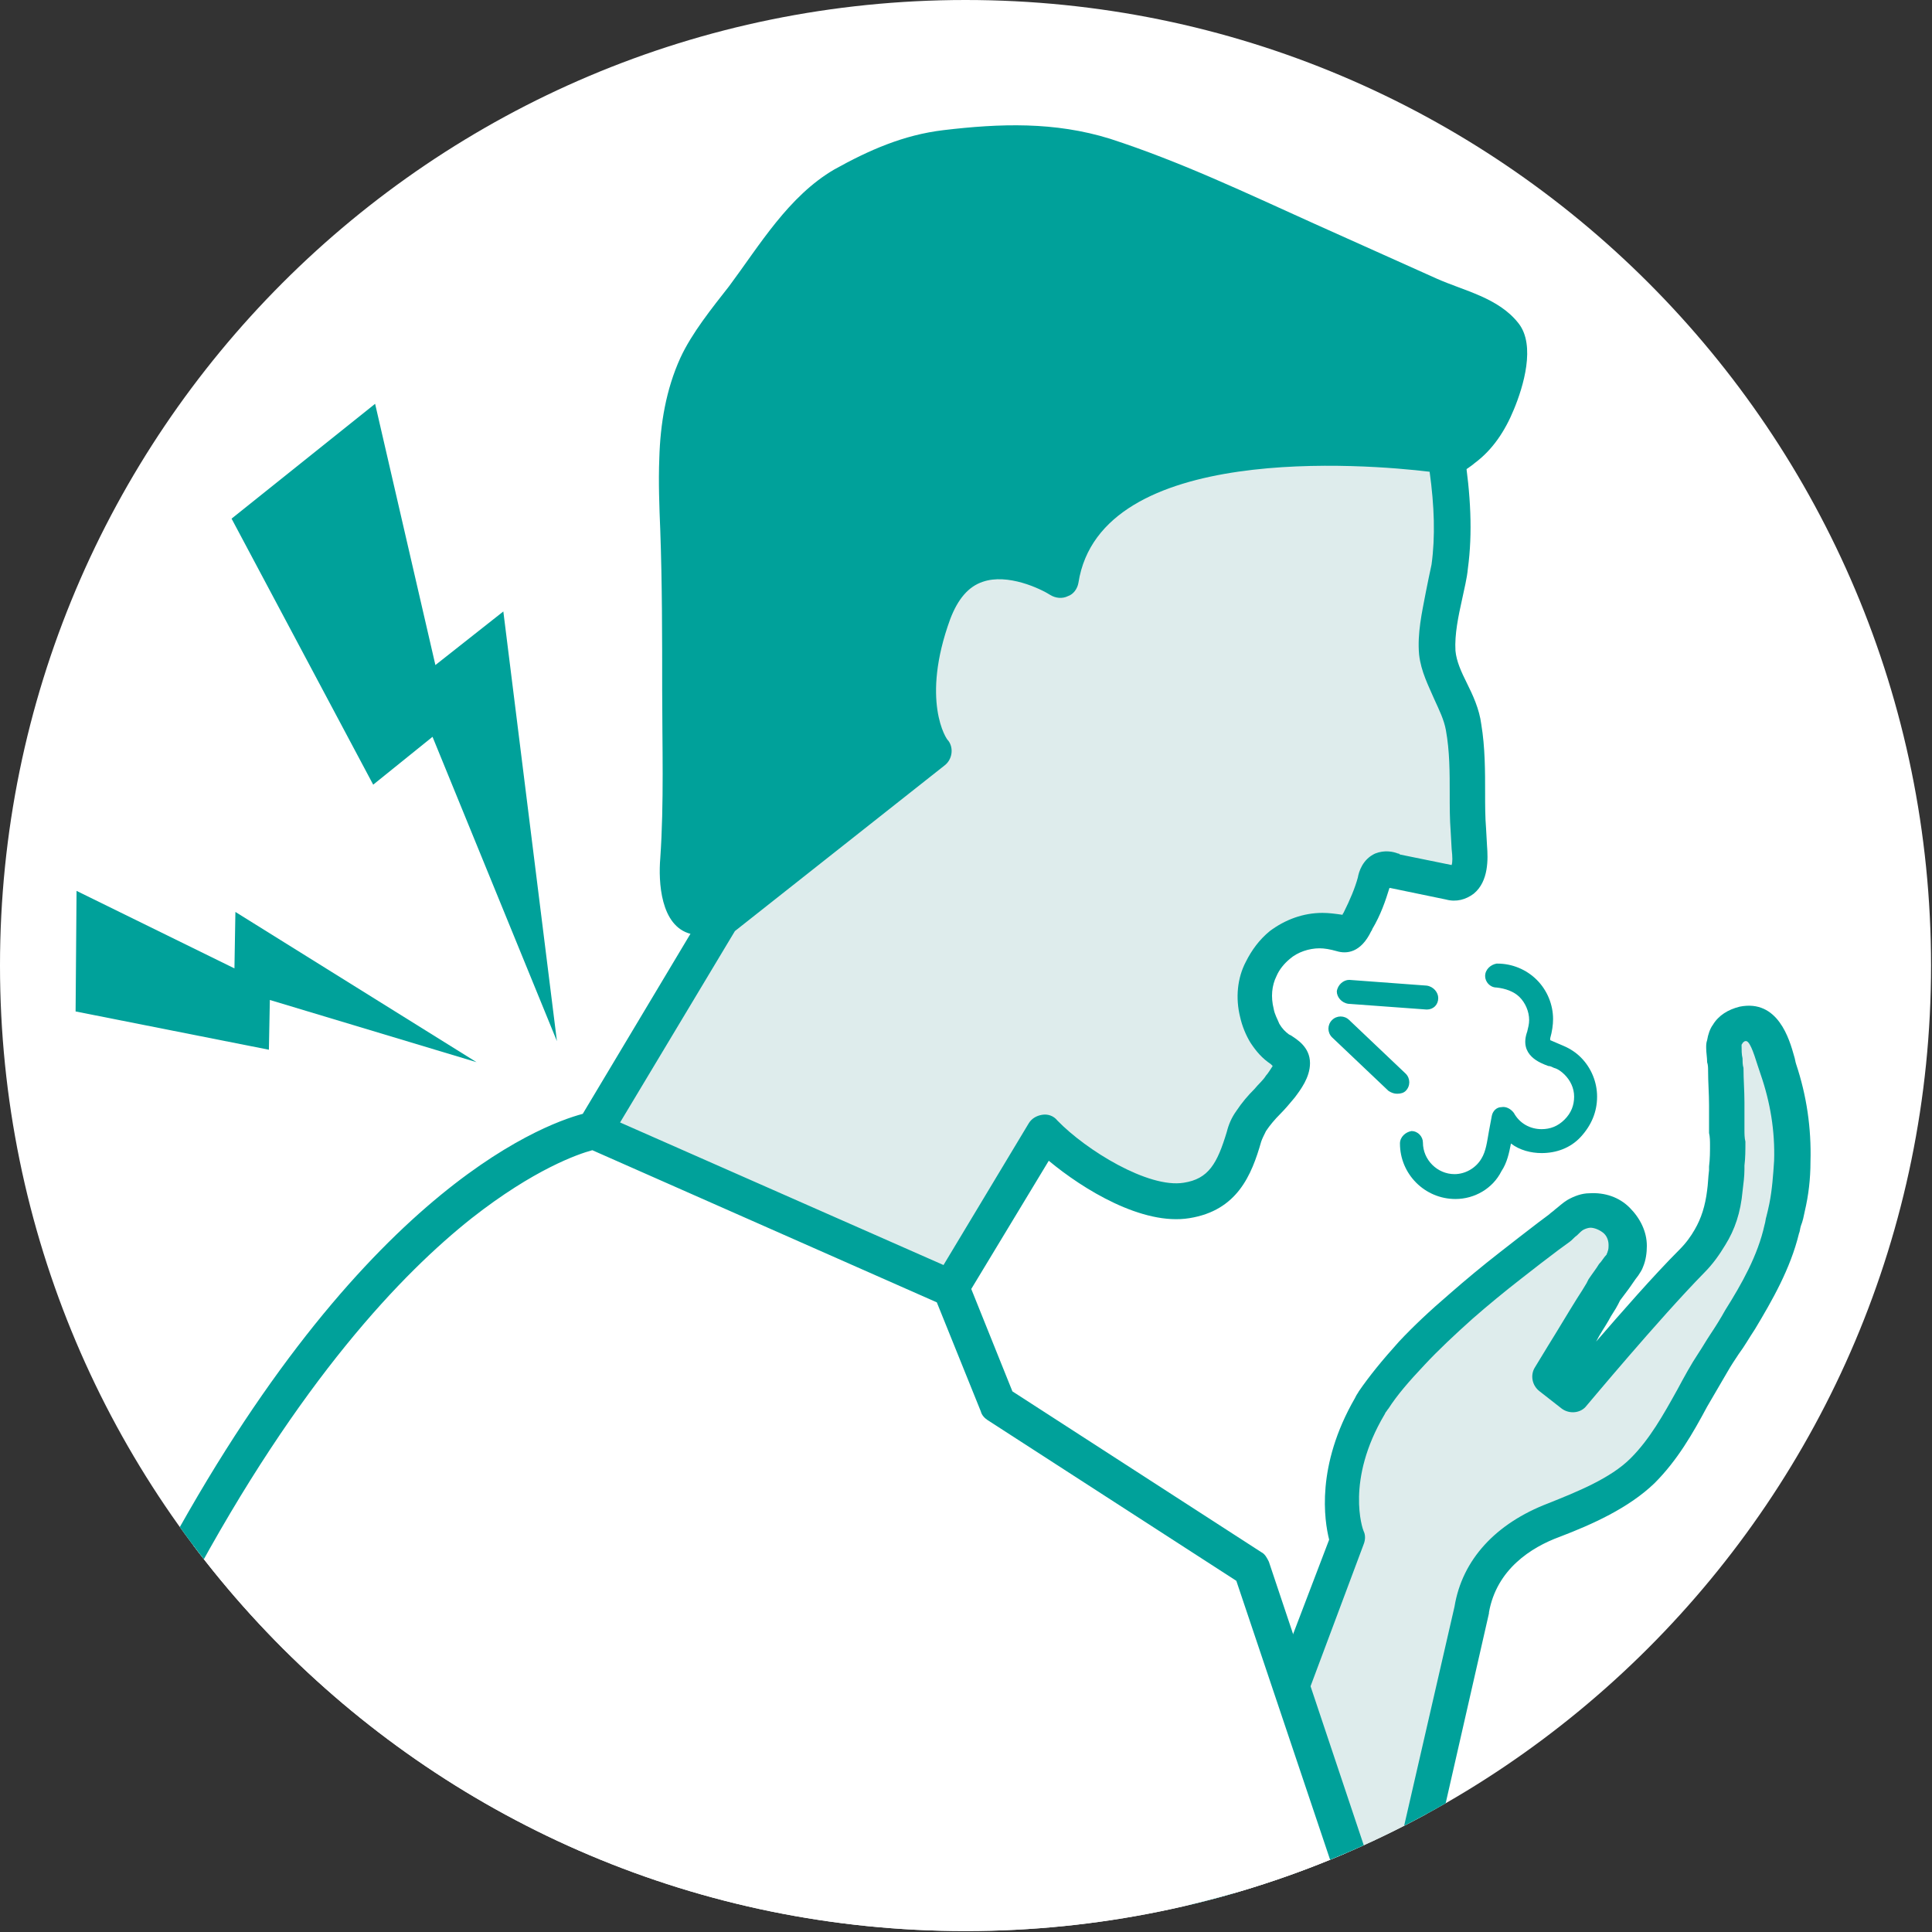 <?xml version="1.0" encoding="utf-8"?>
<!-- Generator: Adobe Illustrator 26.5.0, SVG Export Plug-In . SVG Version: 6.00 Build 0)  -->
<svg version="1.1" id="a" xmlns="http://www.w3.org/2000/svg" xmlns:xlink="http://www.w3.org/1999/xlink" x="0px" y="0px"
	 viewBox="0 0 201.9 201.9" style="enable-background:new 0 0 201.9 201.9;" xml:space="preserve">
<rect x="0" y="0" width="201.9" height="201.9" fill="#333333" stroke="none"/>
<style type="text/css">
	.st0{clip-path:url(#SVGID_00000061460149390411355590000001711941656913683370_);}
	.st1{fill:#FFFFFF;}
	.st2{fill:#DEECEC;}
	.st3{fill:#00A19A;}
</style>
<g>
	<defs>
		<path id="SVGID_1_" d="M0,100.9c0,55.8,45.2,100.9,100.9,100.9s100.9-45.2,100.9-100.9S156.7,0,100.9,0S0,45.2,0,100.9"/>
	</defs>
	<clipPath id="SVGID_00000183961835924138836320000013472536022561465526_">
		<use xlink:href="#SVGID_1_"  style="overflow:visible;"/>
	</clipPath>
	<g style="clip-path:url(#SVGID_00000183961835924138836320000013472536022561465526_);">
		<rect x="-376.1" y="-803.7" class="st1" width="1182.7" height="1668.3"/>
		<path class="st2" d="M162.4,158.9c3.1-1.2,6.8-2.7,9.3-5.1c3.3-3.2,4.9-7.5,7.3-11.3c0.9-1.5,1.9-3,2.9-4.5c1.8-2.9,3.5-6,4.4-9.4
			c0.2-0.8,0.4-1.5,0.6-2.2c0.3-1.6,0.5-3.2,0.5-4.9c0.1-3.2-0.4-6.5-1.4-9.6c-0.6-1.8-1.1-5.2-3.8-4.7c-0.6,0.1-1.2,0.5-1.5,1.1
			c-0.2,0.3-0.3,0.6-0.4,0.9c0,0.2,0,0.3,0,0.5c0,0.8,0.1,1.6,0.1,2.4c0,1.2,0.1,2.4,0.1,3.6c0,0.6,0.1,1.2,0.1,1.9
			c0,0.3,0,0.6,0,0.9c0,0.4,0,0.9,0.1,1.3c0,0.8,0,1.7-0.1,2.6c-0.1,0.8-0.1,1.6-0.2,2.4c-0.2,1.7-0.6,3.4-1.5,4.9
			c-0.5,0.9-1.2,1.8-1.9,2.5c-4.9,5-12.4,14.1-12.4,14.1l-2.3-1.8c0.5-0.8,0.9-1.5,1.4-2.3c1-1.6,2-3.3,3-4.9c0.4-0.7,0.8-1.4,1.3-2
			c0.6-0.9,1.3-1.7,1.9-2.6c0.1-0.2,0.2-0.4,0.3-0.7c0.2-0.4,0.3-0.9,0.3-1.4c0-1-0.4-2-1.2-2.7c-0.7-0.7-1.8-1.1-2.8-1
			c-0.6,0-1.1,0.2-1.5,0.5c-0.6,0.3-1.1,0.9-1.7,1.3c-0.4,0.3-0.8,0.6-1.2,0.9c-1.3,1-2.6,2-3.9,3c-1.7,1.4-3.5,2.8-5.1,4.3
			c-1.8,1.6-3.5,3.2-5.1,4.9c-1.5,1.5-2.9,3.1-4,4.9c-0.1,0.2-0.3,0.4-0.4,0.6C138.6,155,141,161,141,161l-16.9,44.2l20,6.1l9.8-43
			C154.6,163.5,158.2,160.5,162.4,158.9"/>
		<path class="st3" d="M144.1,213.1c-0.2,0-0.4,0-0.6-0.1l-19.9-6.1c-0.5-0.1-0.9-0.5-1.2-1c-0.2-0.5-0.3-1-0.1-1.5l16.6-43.5
			c-0.5-2-1.4-7.7,2.7-14.8l0.1-0.2c0.1-0.2,0.2-0.3,0.3-0.5c1.1-1.6,2.4-3.2,4.2-5.2c1.5-1.6,3.2-3.2,5.3-5
			c1.6-1.4,3.4-2.9,5.2-4.3c1.4-1.1,2.7-2.1,4-3.1l1.2-0.9c0.2-0.2,0.4-0.3,0.6-0.5c0.4-0.3,0.8-0.7,1.3-1c0.7-0.4,1.5-0.7,2.3-0.7
			c1.6-0.1,3.1,0.4,4.2,1.5c1.1,1.1,1.8,2.5,1.8,4c0,0.7-0.1,1.5-0.4,2.2c-0.1,0.3-0.3,0.6-0.5,0.9c-0.4,0.5-0.7,1-1,1.4
			c-0.3,0.4-0.6,0.8-0.9,1.2l-0.2,0.4c-0.3,0.6-0.7,1.1-1,1.7c-0.4,0.7-0.9,1.4-1.3,2.2c2.6-3,6-6.9,8.7-9.6
			c0.7-0.7,1.2-1.4,1.6-2.1c0.7-1.2,1.1-2.5,1.3-4.1c0.1-0.7,0.1-1.3,0.2-2.1l0-0.4c0.1-0.8,0.1-1.5,0.1-2.2c0-0.4,0-0.9-0.1-1.3
			l0-1c0-0.4,0-0.8,0-1.2l0-0.7c0-1.2-0.1-2.4-0.1-3.6c0-0.3,0-0.6-0.1-0.9c0-0.5-0.1-1-0.1-1.5c0-0.3,0-0.5,0.1-0.8
			c0.1-0.6,0.3-1.2,0.6-1.6c0.6-1,1.6-1.6,2.8-1.9c4-0.8,5.2,3.4,5.7,5.2c0.1,0.3,0.1,0.5,0.2,0.8c1.1,3.3,1.6,6.7,1.5,10.2
			c0,1.8-0.2,3.5-0.6,5.2c-0.1,0.5-0.2,1-0.4,1.5c-0.1,0.3-0.1,0.6-0.2,0.8c-0.9,3.7-2.8,7-4.6,10c-0.6,0.9-1.1,1.8-1.7,2.6
			c-0.4,0.6-0.8,1.2-1.2,1.9c-0.7,1.2-1.4,2.4-2.1,3.6c-1.5,2.8-3.1,5.6-5.5,8c-2.7,2.6-6.5,4.3-9.9,5.6l0,0c-3,1.1-6.6,3.4-7.4,7.9
			c0,0,0,0.1,0,0.1l-9.8,43c-0.1,0.5-0.4,1-0.9,1.2C144.7,213,144.4,213.1,144.1,213.1L144.1,213.1z M126.6,203.9l16,4.9l9.4-40.9
			c0.8-4.9,4.3-8.7,9.8-10.8l0,0c3-1.2,6.5-2.6,8.6-4.7c2-2,3.4-4.5,4.9-7.2c0.7-1.3,1.4-2.6,2.2-3.8c0.4-0.6,0.8-1.3,1.2-1.9
			c0.6-0.9,1.1-1.7,1.6-2.6c1.7-2.7,3.4-5.7,4.1-8.9c0.1-0.3,0.1-0.6,0.2-0.9c0.1-0.4,0.2-0.8,0.3-1.3c0.3-1.5,0.4-3,0.5-4.5
			c0.1-3.1-0.4-6.1-1.4-9c-0.1-0.3-0.2-0.6-0.3-0.9c-0.5-1.6-0.9-2.7-1.3-2.6c-0.1,0-0.2,0.1-0.3,0.2c0,0.1-0.1,0.1-0.1,0.2
			c0,0,0,0,0,0.1c0,0.4,0,0.9,0.1,1.3c0,0.3,0,0.7,0.1,1c0,1.2,0.1,2.4,0.1,3.6l0,0.7c0,0.4,0,0.8,0,1.2l0,0.9c0,0.5,0,0.9,0.1,1.3
			c0,0.9,0,1.7-0.1,2.5l0,0.4c0,0.7-0.1,1.5-0.2,2.3c-0.2,2.2-0.8,4-1.8,5.6c-0.6,1-1.3,2-2.2,2.9c-4.8,4.9-12.2,13.8-12.3,13.9
			c-0.6,0.8-1.8,0.9-2.6,0.3l-2.3-1.8c-0.8-0.6-1-1.7-0.5-2.5l1.4-2.3c1-1.6,2-3.3,3-4.9c0.4-0.6,0.7-1.1,1-1.6l0.2-0.4
			c0.4-0.6,0.8-1.1,1.1-1.6c0.3-0.3,0.5-0.7,0.8-1c0-0.1,0.1-0.2,0.1-0.3c0.1-0.2,0.1-0.5,0.1-0.7c0-0.5-0.2-1-0.6-1.3
			c-0.4-0.3-0.9-0.5-1.3-0.5c-0.2,0-0.5,0.1-0.7,0.2c-0.2,0.1-0.4,0.3-0.7,0.6c-0.3,0.2-0.5,0.5-0.8,0.7l-1.1,0.8
			c-1.2,0.9-2.5,1.9-3.9,3c-1.8,1.4-3.5,2.8-5.1,4.2c-1.9,1.7-3.6,3.3-5,4.8c-1.7,1.8-2.9,3.2-3.8,4.6c-0.1,0.1-0.2,0.3-0.3,0.4
			l-0.1,0.2c-4.1,6.9-2.3,12-2.2,12.2c0.2,0.4,0.2,0.9,0,1.4L126.6,203.9L126.6,203.9z M153.9,168.2L153.9,168.2z"/>
		<path class="st2" d="M99.8,134.6l9.7-16.3c3.1,3.2,10.1,7.8,14.8,7.1c3.9-0.6,5.1-3.4,6-6.7c0.2-0.6,0.4-1.1,0.8-1.6
			c0.8-1.3,2.1-2.3,3-3.6c0.5-0.7,1.2-1.6,1.2-2.5c0-0.7-0.8-1.1-1.3-1.4c-0.7-0.4-1.1-0.9-1.6-1.6c-0.4-0.7-0.7-1.4-0.9-2.2
			c-0.4-1.5-0.2-3.2,0.4-4.6c0.4-1,1.1-1.8,1.9-2.5c1.2-1,2.8-1.5,4.3-1.5c0.8,0,1.6,0.2,2.4,0.4c0.9,0.3,1.2-0.8,1.5-1.4
			c0.7-1.3,1.3-2.7,1.7-4.2c0.1-0.5,0.3-0.9,0.8-1.2c0.5-0.2,1,0,1.5,0.2c0.6,0.1,1.3,0.3,1.9,0.4c0.8,0.2,1.5,0.3,2.3,0.5l1.6,0.3
			c2.1,0.4,2-2.4,1.9-3.7c0-0.6-0.1-1.2-0.1-1.8c-0.2-3.6,0.1-7.2-0.4-10.7c-0.4-2.8-2.4-5-2.7-7.8c-0.3-2.9,0.9-6.2,1.3-9.1
			c0.5-3.9,0.2-7.8-0.4-11.6c0,0-37.3-5.7-40.3,13c0,0-9.7-6.2-13.2,3.5c-3.5,9.7,0,14.5,0,14.5L75.8,96l-13.2,22.2L99.8,134.6
			L99.8,134.6z"/>
		<polygon class="st1" points="17.5,166 29.7,145.9 47.3,126.4 59.8,118.1 67.6,120.6 93.6,132.1 100.8,138.1 104.3,146.8 
			130.2,163.5 147.5,213.5 66.6,213.5 56.7,205 		"/>
		<path class="st3" d="M147.5,215.4H65.2c-0.5,0-1-0.2-1.3-0.6l-47.8-47.5c-0.6-0.6-0.7-1.5-0.3-2.2c21-40.1,40.6-47.5,45.1-48.7
			L73.7,95c0.1-0.2,0.3-0.4,0.5-0.5L95.1,78c-1-2.4-2-7.3,0.6-14.6c1.2-3.3,3.1-5.4,5.8-6.3c2.9-1,6-0.2,8,0.6
			c5.8-17.4,40.3-12.3,41.9-12.1c0.8,0.1,1.5,0.8,1.6,1.6c0.7,4.5,0.9,8.5,0.4,12.2c-0.1,1.1-0.4,2.2-0.6,3.2
			c-0.4,1.8-0.8,3.7-0.7,5.4c0.1,1.1,0.6,2.2,1.2,3.4c0.6,1.2,1.3,2.7,1.5,4.3c0.4,2.4,0.4,4.9,0.4,7.2c0,1.2,0,2.5,0.1,3.7l0.1,1.8
			c0.1,1.3,0.2,3.7-1.4,5c-0.8,0.6-1.8,0.9-2.9,0.6l-5.8-1.2c0,0-0.1,0-0.1,0c-0.4,1.3-0.9,2.8-1.8,4.3c0,0.1-0.1,0.2-0.1,0.2
			c-1.1,2.3-2.6,2.4-3.6,2.1c-0.7-0.2-1.3-0.3-1.8-0.3c-1.1,0-2.3,0.4-3.1,1.1c-0.6,0.5-1.1,1.1-1.4,1.8c-0.5,1-0.6,2.2-0.3,3.4
			c0.1,0.6,0.4,1.1,0.6,1.6c0.3,0.5,0.6,0.8,1,1.1l0.2,0.1c0.6,0.4,2,1.2,2,2.9c0,1.5-1,2.8-1.6,3.6c-0.5,0.6-1,1.2-1.5,1.7
			c-0.6,0.6-1.1,1.2-1.5,1.8c-0.2,0.4-0.4,0.8-0.5,1.1c-1,3.5-2.5,7.2-7.5,8c-4.9,0.8-11.1-3-14.7-6l-8.1,13.4l4.3,10.7l26,16.8
			c0.4,0.2,0.6,0.6,0.8,1l16.6,49.6c0.2,0.6,0.1,1.2-0.3,1.7S148.1,215.5,147.5,215.4L147.5,215.4z M66,211.6h78.8l-15.6-46.4
			l-26-16.8c-0.3-0.2-0.6-0.5-0.7-0.9l-4.6-11.4l-36-15.9c-1.5,0.4-6.1,2-12.6,7.1c-7.2,5.7-18,16.9-29.5,38.4L66,211.6L66,211.6z
			 M64.8,117.3l33.8,14.9l8.9-14.8c0.3-0.5,0.8-0.8,1.4-0.9c0.6-0.1,1.2,0.1,1.6,0.6c3,3.1,9.5,7.1,13.2,6.5c2.6-0.4,3.5-2,4.5-5.3
			c0.2-0.8,0.5-1.5,1-2.2c0.6-0.9,1.2-1.6,1.9-2.3c0.4-0.5,0.9-0.9,1.2-1.4c0.2-0.2,0.5-0.7,0.7-1c0,0,0,0,0,0l-0.2-0.2
			c-0.9-0.6-1.5-1.3-2.1-2.2c-0.5-0.8-0.9-1.8-1.1-2.7c-0.5-2-0.3-4.1,0.6-5.8c0.6-1.2,1.4-2.3,2.5-3.2c1.6-1.2,3.5-1.9,5.5-1.9
			c0.7,0,1.4,0.1,2.1,0.2c0-0.1,0.1-0.2,0.1-0.2c0.7-1.4,1.2-2.6,1.5-3.7c0.1-0.6,0.5-1.9,1.8-2.5c1-0.4,1.9-0.2,2.4,0
			c0.1,0,0.1,0,0.2,0.1l5.4,1.1c0.1-0.3,0.1-0.8,0-1.7l-0.1-1.8c-0.1-1.3-0.1-2.6-0.1-3.9c0-2.3,0-4.5-0.4-6.7
			c-0.2-1.1-0.7-2.1-1.2-3.2c-0.6-1.4-1.4-2.9-1.6-4.7c-0.2-2.2,0.3-4.4,0.7-6.5c0.2-1,0.4-2,0.6-2.9c0.4-2.9,0.3-6.1-0.2-9.7
			c-6.6-0.8-34.4-3.1-36.7,11.6c-0.1,0.6-0.5,1.2-1.1,1.4c-0.6,0.3-1.3,0.2-1.8-0.1c-1.1-0.7-4.5-2.3-7.1-1.4
			c-1.5,0.5-2.6,1.8-3.4,3.9c-3.1,8.5-0.4,12.6-0.2,12.7c0.6,0.8,0.4,2-0.4,2.6L76.8,97.3L64.8,117.3L64.8,117.3z"/>
		<path class="st3" d="M151.8,49.7c0.3,0.2,2.1-1.1,2.3-1.3c1.9-1.4,3.2-3.4,4.1-5.6c1-2.4,2.3-6.7,0.5-9c-2.1-2.7-5.7-3.4-8.6-4.7
			c-4.2-1.9-8.5-3.8-12.7-5.7c-7.1-3.2-14-6.5-21.4-8.9c-5.8-1.8-11.5-1.6-17.4-0.9c-4.2,0.5-7.8,2.1-11.4,4.1
			c-4.8,2.8-7.8,7.9-11,12.2c-1.8,2.3-3.9,4.9-5.1,7.5c-1.5,3.3-2.1,6.9-2.2,10.5c-0.1,2.5,0,5,0.1,7.5c0.2,5.6,0.2,11.2,0.2,16.8
			s0.2,11.7-0.2,17.5c-0.2,2.4,0,7.1,3.2,7.9c2.3,0.6,5.1-3,6.7-4.4l18.8-14.8l-1.4-8.8l2.6-8.1l4.5-3.2l8.4,1.9l1.5-5.3l9.2-6.1
			l11.8-2l13.4-0.2C147.5,46.7,151.8,49.7,151.8,49.7z"/>
		<path class="st3" d="M152.1,125.3c-3.2,0-5.8-2.6-5.8-5.8c0-0.7,0.6-1.2,1.2-1.3l0,0c0.7,0,1.2,0.6,1.2,1.2c0,1.8,1.5,3.3,3.3,3.3
			h0c1.1,0,2.2-0.6,2.8-1.6c0.5-0.8,0.6-1.8,0.8-2.9c0.1-0.5,0.2-1.1,0.3-1.6c0.1-0.5,0.5-0.9,1-0.9c0.5-0.1,1,0.2,1.3,0.6
			c0.6,1.1,1.7,1.7,2.9,1.7h0c0.9,0,1.7-0.3,2.4-1s1-1.5,1-2.4c0-0.9-0.4-1.7-1-2.3c-0.3-0.3-0.7-0.6-1.1-0.7
			c-0.2-0.1-0.4-0.2-0.6-0.2c-0.8-0.3-3.1-1.1-2.2-3.6c0.1-0.4,0.2-0.8,0.2-1.2c0-0.9-0.4-1.8-1-2.4c-0.6-0.6-1.5-0.9-2.4-1l0,0
			c-0.7,0-1.2-0.6-1.2-1.2c0-0.7,0.6-1.2,1.2-1.3h0.1c1.5,0,3,0.6,4.1,1.7c1.1,1.1,1.7,2.6,1.7,4.1c0,0.6-0.1,1.3-0.3,2
			c0,0.1,0,0.1,0,0.2c0.2,0.1,0.5,0.2,0.7,0.3c0.2,0.1,0.5,0.2,0.7,0.3c0.7,0.3,1.3,0.7,1.8,1.2c1.1,1.1,1.7,2.6,1.7,4.1
			c0,1.6-0.6,3-1.7,4.2s-2.6,1.7-4.1,1.7c-1.1,0-2.3-0.3-3.2-1c-0.2,1-0.4,2-1,2.9C156,124.2,154.1,125.3,152.1,125.3L152.1,125.3
			L152.1,125.3z M146,114.3c-0.3,0-0.6-0.1-0.9-0.3l-5.9-5.6c-0.5-0.5-0.5-1.3,0-1.8c0.5-0.5,1.3-0.5,1.8,0l5.9,5.6
			c0.5,0.5,0.5,1.3,0,1.8C146.7,114.2,146.4,114.3,146,114.3L146,114.3z M149.1,105.5C149.1,105.5,149.1,105.5,149.1,105.5l-8.2-0.6
			c-0.7-0.1-1.2-0.7-1.2-1.3c0.1-0.7,0.7-1.2,1.3-1.2l8.1,0.6c0.7,0.1,1.2,0.7,1.2,1.3C150.3,105,149.8,105.5,149.1,105.5z"/>
		<polygon class="st3" points="39.2,42.2 24.2,54.2 39,82 45.2,77 58.2,108.8 52.6,63.9 45.5,69.5 		"/>
		<polygon class="st3" points="8,93.1 7.9,105.7 28.1,109.7 28.2,104.5 49.8,111 24.6,95.3 24.5,101.2 		"/>
	</g>
</g>
</svg>
